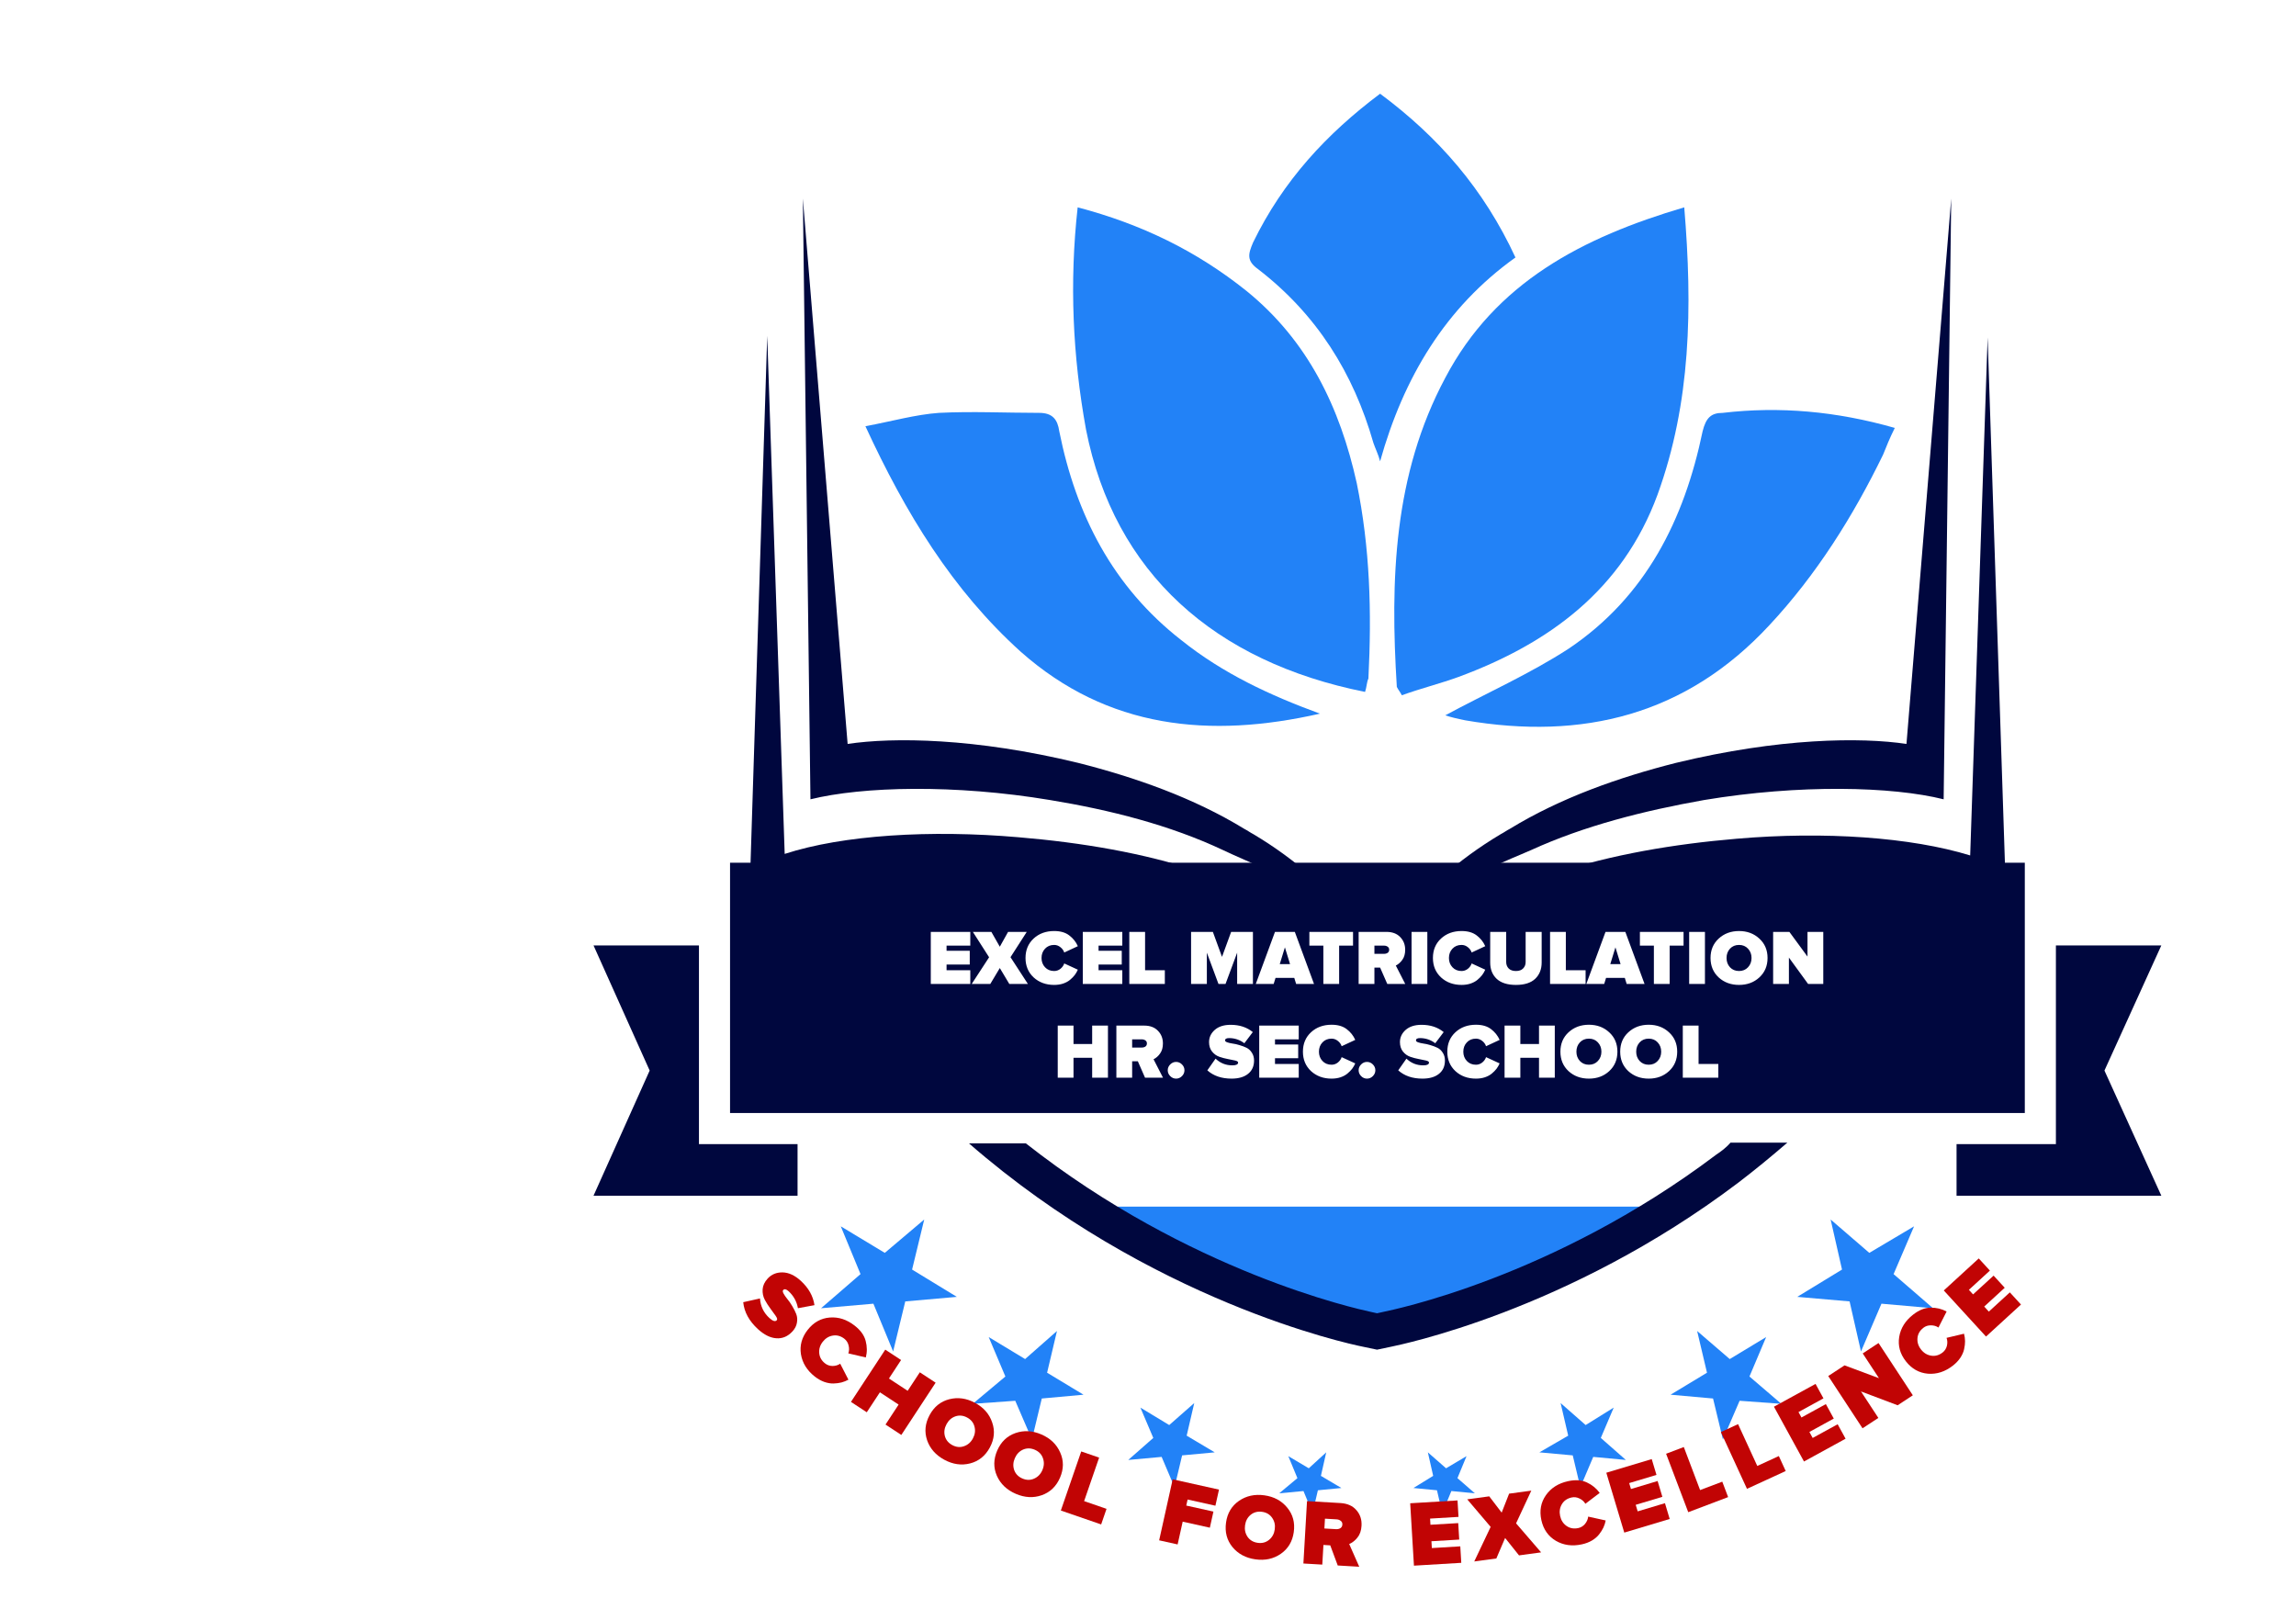<svg width="147" height="103" viewBox="0 0 147 103" fill="none" xmlns="http://www.w3.org/2000/svg">
<g filter="url(#filter0_d_529_139)">
<path d="M122.547 74.517L119.682 76.216L117.205 74.08L117.934 77.285L115.068 79.033L118.419 79.324L119.148 82.529L120.459 79.47L123.761 79.761L121.236 77.576L122.547 74.517Z" fill="#2282F7"/>
<path d="M113.077 81.606L110.746 83.015L108.658 81.218L109.289 83.889L106.958 85.297L109.677 85.54L110.309 88.162L111.377 85.686L114.048 85.88L112.008 84.132L113.077 81.606Z" fill="#2282F7"/>
<path d="M103.317 86.123L101.52 87.24L99.917 85.832L100.403 87.92L98.558 88.988L100.694 89.182L101.18 91.222L102.006 89.279L104.094 89.474L102.491 88.065L103.317 86.123Z" fill="#2282F7"/>
<path d="M93.894 89.231L92.583 90.008L91.418 88.988L91.758 90.494L90.495 91.271L92.001 91.416L92.341 92.873L92.923 91.465L94.429 91.611L93.312 90.639L93.894 89.231Z" fill="#2282F7"/>
<path d="M59.173 74.08L56.648 76.216L53.831 74.517L55.094 77.576L52.568 79.761L55.919 79.47L57.182 82.529L57.959 79.324L61.261 79.033L58.396 77.285L59.173 74.08Z" fill="#2282F7"/>
<path d="M67.672 81.218L65.632 83.015L63.301 81.606L64.369 84.132L62.281 85.88L65.001 85.686L66.069 88.162L66.7 85.54L69.371 85.297L67.04 83.889L67.672 81.218Z" fill="#2282F7"/>
<path d="M76.461 85.832L74.859 87.24L73.013 86.123L73.839 88.065L72.236 89.474L74.373 89.279L75.199 91.222L75.684 89.182L77.772 88.988L75.976 87.92L76.461 85.832Z" fill="#2282F7"/>
<path d="M84.911 88.988L83.794 90.008L82.483 89.231L83.066 90.639L81.9 91.611L83.454 91.465L84.037 92.873L84.377 91.416L85.882 91.271L84.571 90.494L84.911 88.988Z" fill="#2282F7"/>
<path d="M106.91 73.254H69.565C78.647 79.616 87.242 81.558 88.165 81.752C88.165 81.704 97.294 79.956 106.91 73.254Z" fill="#2282F7"/>
</g>
<path d="M44.75 73.254V60.531H38L41.594 68.543L38 76.556H51.063V73.254H44.75Z" fill="#00073E"/>
<path d="M138.378 60.531H131.628V73.254H125.267V76.556H138.378L134.736 68.543L138.378 60.531Z" fill="#00073E"/>
<path d="M109.872 73.934C99.382 81.849 89.039 83.889 88.602 83.986L88.165 84.083L87.728 83.986C86.853 83.792 76.17 81.461 65.68 73.205H62.038C73.644 83.306 86.271 86.026 87.242 86.22L88.165 86.414L89.087 86.22C89.524 86.123 100.354 83.986 111.28 75.731C112.3 74.954 113.368 74.079 114.437 73.157H110.795C110.503 73.497 110.163 73.74 109.872 73.934Z" fill="#00073E"/>
<path d="M91.855 60.288H91.127V63.202H91.71C92.292 63.202 92.632 62.959 92.632 62.182V61.259C92.632 60.58 92.39 60.288 91.855 60.288Z" fill="#00073E"/>
<g filter="url(#filter1_d_529_139)">
<path d="M98.023 50.429C101.422 48.875 105.259 47.904 109.095 47.224C115.214 46.204 121.139 46.35 124.441 47.176L124.926 8.714L122.061 43.631C119.148 43.194 113.903 43.242 107.298 44.845C103.656 45.767 99.917 47.078 96.663 49.069C96.469 49.167 96.275 49.312 96.081 49.41C93.312 51.061 91.127 53.052 89.379 55.237H89.622C91.418 53.586 94.187 52.032 97.343 50.721C97.586 50.623 97.78 50.526 98.023 50.429Z" fill="#00073E"/>
</g>
<g filter="url(#filter2_d_529_139)">
<path d="M127.257 17.602L126.14 50.77C122.352 49.604 116.816 49.215 111.183 49.701C107.152 50.041 103.17 50.721 99.625 51.886C99.382 51.984 99.188 52.032 98.945 52.129C95.74 53.1 93.021 54.169 91.078 55.286H93.263C95.157 54.654 97.537 53.975 100.208 53.44C100.451 53.392 100.693 53.343 100.936 53.295C104.578 52.518 108.658 52.129 112.931 52.129C118.079 52.081 124.295 52.955 128.471 54.509L127.257 17.602Z" fill="#00073E"/>
</g>
<g filter="url(#filter3_d_529_139)">
<path d="M80.249 49.41C80.055 49.312 79.861 49.167 79.666 49.069C76.413 47.078 72.674 45.767 69.031 44.845C62.427 43.242 57.182 43.194 54.269 43.631L51.403 8.714L51.889 47.176C55.24 46.35 61.116 46.204 67.235 47.224C71.071 47.855 74.907 48.827 78.307 50.429C78.501 50.526 78.744 50.623 78.938 50.721C82.095 52.08 84.863 53.586 86.659 55.237H86.902C85.203 53.052 83.017 51.061 80.249 49.41Z" fill="#00073E"/>
</g>
<g filter="url(#filter4_d_529_139)">
<path d="M63.447 52.032C67.672 52.081 71.8 52.469 75.442 53.198C75.685 53.246 75.928 53.295 76.171 53.343C78.842 53.877 81.221 54.557 83.115 55.189H85.3C83.358 54.12 80.59 53.003 77.433 52.032C77.191 51.983 76.996 51.886 76.753 51.789C73.257 50.624 69.275 49.944 65.196 49.604C59.562 49.118 53.978 49.458 50.239 50.672L49.121 17.504L47.956 54.315C52.084 52.858 58.251 51.983 63.447 52.032Z" fill="#00073E"/>
</g>
<path d="M91.127 55.237H89.67H89.427H88.408H88.019H86.999H86.756H85.3H83.114H46.741V71.263H129.637V55.237H93.312H91.127ZM87.339 60.288H84.765V62.959H86.805V64.318H84.765V67.087H87.339V68.446H83.26V58.928H87.339V60.288ZM114.194 58.928L115.36 63.25L116.525 58.928H117.933L116.039 65.29V68.446H114.534V65.29L112.64 58.928H114.194ZM106.473 58.928H111.086V60.288H109.532V68.446H108.027V60.288H106.473V58.928ZM102.928 58.928H104.433V68.446H102.928V58.928ZM96.275 65.581H97.683V66.261C97.683 66.941 97.974 67.184 98.46 67.184C98.945 67.184 99.237 66.941 99.237 66.261C99.237 64.318 96.323 63.93 96.323 61.211C96.323 59.705 97.052 58.831 98.508 58.831C99.965 58.831 100.694 59.705 100.694 61.211V61.502H99.285V61.113C99.285 60.434 98.994 60.191 98.557 60.191C98.071 60.191 97.829 60.434 97.829 61.113C97.829 63.056 100.742 63.444 100.742 66.164C100.742 67.669 99.965 68.543 98.508 68.543C97.052 68.543 96.275 67.669 96.275 66.164V65.581ZM94.138 61.113V61.842C94.138 62.813 93.847 63.444 93.167 63.784C93.895 64.076 94.138 64.804 94.138 65.824V67.281C94.138 67.766 94.138 68.106 94.284 68.446H92.778C92.681 68.203 92.632 68.058 92.632 67.281V65.775C92.632 64.901 92.341 64.561 91.661 64.561H91.127V68.446H89.622V58.928H91.904C93.458 58.928 94.138 59.608 94.138 61.113Z" fill="#00073E"/>
<rect x="82.019" y="56.961" width="37.056" height="12.932" fill="#00073E"/>
<path d="M62.123 63H59.593V59.665H62.123V60.545H60.603V60.875H62.088V61.755H60.603V62.12H62.123V63ZM65.812 63H64.622L64.012 61.98L63.402 63H62.212L63.327 61.29L62.287 59.665H63.472L64.012 60.615L64.542 59.665H65.737L64.697 61.285L65.812 63ZM67.493 63.06C66.966 63.06 66.528 62.9 66.178 62.58C65.832 62.257 65.658 61.842 65.658 61.335C65.658 60.825 65.832 60.41 66.178 60.09C66.525 59.77 66.963 59.61 67.493 59.61C67.893 59.61 68.215 59.703 68.458 59.89C68.705 60.077 68.888 60.307 69.008 60.58L68.138 60.985C68.095 60.852 68.013 60.738 67.893 60.645C67.773 60.548 67.64 60.5 67.493 60.5C67.253 60.5 67.058 60.58 66.908 60.74C66.758 60.9 66.683 61.098 66.683 61.335C66.683 61.572 66.758 61.77 66.908 61.93C67.058 62.09 67.253 62.17 67.493 62.17C67.64 62.17 67.773 62.123 67.893 62.03C68.013 61.933 68.095 61.818 68.138 61.685L69.008 62.085C68.955 62.208 68.888 62.323 68.808 62.43C68.728 62.533 68.628 62.635 68.508 62.735C68.388 62.835 68.24 62.915 68.063 62.975C67.89 63.032 67.7 63.06 67.493 63.06ZM71.855 63H69.325V59.665H71.855V60.545H70.335V60.875H71.82V61.755H70.335V62.12H71.855V63ZM74.578 63H72.303V59.665H73.313V62.12H74.578V63ZM80.218 63H79.208V60.995L78.463 63H78.013L77.268 60.995V63H76.258V59.665H77.653L78.238 61.265L78.823 59.665H80.218V63ZM84.13 63H82.985L82.865 62.61H81.665L81.545 63H80.4L81.63 59.665H82.9L84.13 63ZM82.595 61.73L82.265 60.655L81.935 61.73H82.595ZM85.737 63H84.727V60.545H83.832V59.665H86.627V60.545H85.737V63ZM89.971 63H88.821L88.361 61.95H87.996V63H86.986V59.665H88.766C89.142 59.665 89.436 59.775 89.646 59.995C89.859 60.212 89.966 60.483 89.966 60.81C89.966 61.07 89.906 61.283 89.786 61.45C89.669 61.617 89.529 61.74 89.366 61.82L89.971 63ZM88.611 61.07C88.704 61.07 88.782 61.048 88.846 61.005C88.909 60.958 88.941 60.892 88.941 60.805C88.941 60.722 88.909 60.658 88.846 60.615C88.782 60.568 88.704 60.545 88.611 60.545H87.996V61.07H88.611ZM91.384 63H90.374V59.665H91.384V63ZM93.577 63.06C93.05 63.06 92.612 62.9 92.262 62.58C91.915 62.257 91.742 61.842 91.742 61.335C91.742 60.825 91.915 60.41 92.262 60.09C92.609 59.77 93.047 59.61 93.577 59.61C93.977 59.61 94.299 59.703 94.542 59.89C94.789 60.077 94.972 60.307 95.092 60.58L94.222 60.985C94.179 60.852 94.097 60.738 93.977 60.645C93.857 60.548 93.724 60.5 93.577 60.5C93.337 60.5 93.142 60.58 92.992 60.74C92.842 60.9 92.767 61.098 92.767 61.335C92.767 61.572 92.842 61.77 92.992 61.93C93.142 62.09 93.337 62.17 93.577 62.17C93.724 62.17 93.857 62.123 93.977 62.03C94.097 61.933 94.179 61.818 94.222 61.685L95.092 62.085C95.039 62.208 94.972 62.323 94.892 62.43C94.812 62.533 94.712 62.635 94.592 62.735C94.472 62.835 94.324 62.915 94.147 62.975C93.974 63.032 93.784 63.06 93.577 63.06ZM98.288 62.67C98.012 62.93 97.602 63.06 97.058 63.06C96.515 63.06 96.103 62.93 95.823 62.67C95.547 62.407 95.409 62.06 95.409 61.63V59.665H96.433V61.595C96.433 61.762 96.487 61.9 96.594 62.01C96.704 62.117 96.859 62.17 97.058 62.17C97.255 62.17 97.407 62.117 97.513 62.01C97.624 61.9 97.678 61.762 97.678 61.595V59.665H98.704V61.625C98.704 62.058 98.565 62.407 98.288 62.67ZM101.517 63H99.242V59.665H100.252V62.12H101.517V63ZM105.292 63H104.147L104.027 62.61H102.827L102.707 63H101.562L102.792 59.665H104.062L105.292 63ZM103.757 61.73L103.427 60.655L103.097 61.73H103.757ZM106.899 63H105.889V60.545H104.994V59.665H107.789V60.545H106.899V63ZM109.158 63H108.148V59.665H109.158V63ZM112.641 62.58C112.294 62.9 111.861 63.06 111.341 63.06C110.821 63.06 110.386 62.9 110.036 62.58C109.689 62.257 109.516 61.842 109.516 61.335C109.516 60.828 109.689 60.415 110.036 60.095C110.386 59.772 110.821 59.61 111.341 59.61C111.861 59.61 112.294 59.772 112.641 60.095C112.991 60.415 113.166 60.828 113.166 61.335C113.166 61.842 112.991 62.257 112.641 62.58ZM110.761 61.93C110.911 62.09 111.104 62.17 111.341 62.17C111.577 62.17 111.769 62.09 111.916 61.93C112.066 61.77 112.141 61.572 112.141 61.335C112.141 61.098 112.066 60.9 111.916 60.74C111.769 60.58 111.577 60.5 111.341 60.5C111.104 60.5 110.911 60.58 110.761 60.74C110.614 60.9 110.541 61.098 110.541 61.335C110.541 61.572 110.614 61.77 110.761 61.93ZM116.734 63H115.764L114.534 61.31V63H113.524V59.665H114.564L115.724 61.245V59.665H116.734V63ZM70.936 69H69.925V67.725H68.731V69H67.721V65.665H68.731V66.845H69.925V65.665H70.936V69ZM74.46 69H73.31L72.85 67.95H72.485V69H71.475V65.665H73.255C73.632 65.665 73.925 65.775 74.135 65.995C74.349 66.212 74.455 66.483 74.455 66.81C74.455 67.07 74.395 67.283 74.275 67.45C74.159 67.617 74.019 67.74 73.855 67.82L74.46 69ZM73.1 67.07C73.194 67.07 73.272 67.048 73.335 67.005C73.399 66.958 73.43 66.892 73.43 66.805C73.43 66.722 73.399 66.658 73.335 66.615C73.272 66.568 73.194 66.545 73.1 66.545H72.485V67.07H73.1ZM75.674 68.9C75.567 69.007 75.442 69.06 75.299 69.06C75.156 69.06 75.031 69.007 74.924 68.9C74.817 68.793 74.764 68.668 74.764 68.525C74.764 68.382 74.817 68.257 74.924 68.15C75.031 68.043 75.156 67.99 75.299 67.99C75.442 67.99 75.567 68.043 75.674 68.15C75.781 68.257 75.834 68.382 75.834 68.525C75.834 68.668 75.781 68.793 75.674 68.9ZM78.85 69.06C78.21 69.06 77.693 68.883 77.299 68.53L77.825 67.78C78.124 68.067 78.483 68.21 78.9 68.21C79.146 68.21 79.269 68.15 79.269 68.03C79.269 67.973 79.204 67.93 79.075 67.9C78.948 67.87 78.793 67.838 78.609 67.805C78.43 67.772 78.248 67.723 78.064 67.66C77.885 67.597 77.73 67.485 77.6 67.325C77.473 67.165 77.409 66.963 77.409 66.72C77.409 66.417 77.531 66.157 77.775 65.94C78.021 65.723 78.361 65.615 78.794 65.615C79.358 65.615 79.829 65.77 80.21 66.08L79.669 66.795C79.379 66.575 79.053 66.465 78.689 66.465C78.519 66.465 78.434 66.515 78.434 66.615C78.434 66.662 78.48 66.702 78.57 66.735C78.663 66.768 78.778 66.795 78.915 66.815C79.051 66.832 79.2 66.865 79.359 66.915C79.523 66.962 79.673 67.018 79.809 67.085C79.946 67.152 80.059 67.257 80.15 67.4C80.243 67.54 80.29 67.707 80.29 67.9C80.29 68.267 80.161 68.552 79.904 68.755C79.651 68.958 79.299 69.06 78.85 69.06ZM83.151 69H80.621V65.665H83.151V66.545H81.631V66.875H83.116V67.755H81.631V68.12H83.151V69ZM85.254 69.06C84.728 69.06 84.289 68.9 83.939 68.58C83.593 68.257 83.419 67.842 83.419 67.335C83.419 66.825 83.593 66.41 83.939 66.09C84.286 65.77 84.724 65.61 85.254 65.61C85.654 65.61 85.976 65.703 86.219 65.89C86.466 66.077 86.649 66.307 86.769 66.58L85.899 66.985C85.856 66.852 85.774 66.738 85.654 66.645C85.534 66.548 85.401 66.5 85.254 66.5C85.014 66.5 84.819 66.58 84.669 66.74C84.519 66.9 84.444 67.098 84.444 67.335C84.444 67.572 84.519 67.77 84.669 67.93C84.819 68.09 85.014 68.17 85.254 68.17C85.401 68.17 85.534 68.123 85.654 68.03C85.774 67.933 85.856 67.818 85.899 67.685L86.769 68.085C86.716 68.208 86.649 68.323 86.569 68.43C86.489 68.533 86.389 68.635 86.269 68.735C86.149 68.835 86.001 68.915 85.824 68.975C85.651 69.032 85.461 69.06 85.254 69.06ZM87.896 68.9C87.789 69.007 87.664 69.06 87.521 69.06C87.377 69.06 87.252 69.007 87.146 68.9C87.039 68.793 86.986 68.668 86.986 68.525C86.986 68.382 87.039 68.257 87.146 68.15C87.252 68.043 87.377 67.99 87.521 67.99C87.664 67.99 87.789 68.043 87.896 68.15C88.002 68.257 88.056 68.382 88.056 68.525C88.056 68.668 88.002 68.793 87.896 68.9ZM91.071 69.06C90.431 69.06 89.915 68.883 89.521 68.53L90.046 67.78C90.346 68.067 90.704 68.21 91.121 68.21C91.368 68.21 91.491 68.15 91.491 68.03C91.491 67.973 91.426 67.93 91.296 67.9C91.169 67.87 91.014 67.838 90.831 67.805C90.651 67.772 90.469 67.723 90.286 67.66C90.106 67.597 89.951 67.485 89.821 67.325C89.695 67.165 89.631 66.963 89.631 66.72C89.631 66.417 89.753 66.157 89.996 65.94C90.243 65.723 90.583 65.615 91.016 65.615C91.579 65.615 92.051 65.77 92.431 66.08L91.891 66.795C91.601 66.575 91.275 66.465 90.911 66.465C90.741 66.465 90.656 66.515 90.656 66.615C90.656 66.662 90.701 66.702 90.791 66.735C90.885 66.768 90.999 66.795 91.136 66.815C91.273 66.832 91.421 66.865 91.581 66.915C91.745 66.962 91.894 67.018 92.031 67.085C92.168 67.152 92.281 67.257 92.371 67.4C92.465 67.54 92.511 67.707 92.511 67.9C92.511 68.267 92.383 68.552 92.126 68.755C91.873 68.958 91.521 69.06 91.071 69.06ZM94.498 69.06C93.971 69.06 93.533 68.9 93.183 68.58C92.836 68.257 92.663 67.842 92.663 67.335C92.663 66.825 92.836 66.41 93.183 66.09C93.529 65.77 93.968 65.61 94.498 65.61C94.898 65.61 95.219 65.703 95.463 65.89C95.709 66.077 95.893 66.307 96.013 66.58L95.143 66.985C95.099 66.852 95.018 66.738 94.898 66.645C94.778 66.548 94.644 66.5 94.498 66.5C94.258 66.5 94.063 66.58 93.913 66.74C93.763 66.9 93.688 67.098 93.688 67.335C93.688 67.572 93.763 67.77 93.913 67.93C94.063 68.09 94.258 68.17 94.498 68.17C94.644 68.17 94.778 68.123 94.898 68.03C95.018 67.933 95.099 67.818 95.143 67.685L96.013 68.085C95.959 68.208 95.893 68.323 95.813 68.43C95.733 68.533 95.633 68.635 95.513 68.735C95.393 68.835 95.244 68.915 95.068 68.975C94.894 69.032 94.704 69.06 94.498 69.06ZM99.544 69H98.534V67.725H97.339V69H96.329V65.665H97.339V66.845H98.534V65.665H99.544V69ZM103.029 68.58C102.682 68.9 102.249 69.06 101.729 69.06C101.209 69.06 100.774 68.9 100.424 68.58C100.077 68.257 99.904 67.842 99.904 67.335C99.904 66.828 100.077 66.415 100.424 66.095C100.774 65.772 101.209 65.61 101.729 65.61C102.249 65.61 102.682 65.772 103.029 66.095C103.379 66.415 103.554 66.828 103.554 67.335C103.554 67.842 103.379 68.257 103.029 68.58ZM101.149 67.93C101.299 68.09 101.492 68.17 101.729 68.17C101.965 68.17 102.157 68.09 102.304 67.93C102.454 67.77 102.529 67.572 102.529 67.335C102.529 67.098 102.454 66.9 102.304 66.74C102.157 66.58 101.965 66.5 101.729 66.5C101.492 66.5 101.299 66.58 101.149 66.74C101.002 66.9 100.929 67.098 100.929 67.335C100.929 67.572 101.002 67.77 101.149 67.93ZM106.857 68.58C106.51 68.9 106.077 69.06 105.557 69.06C105.037 69.06 104.602 68.9 104.252 68.58C103.905 68.257 103.732 67.842 103.732 67.335C103.732 66.828 103.905 66.415 104.252 66.095C104.602 65.772 105.037 65.61 105.557 65.61C106.077 65.61 106.51 65.772 106.857 66.095C107.207 66.415 107.382 66.828 107.382 67.335C107.382 67.842 107.207 68.257 106.857 68.58ZM104.977 67.93C105.127 68.09 105.32 68.17 105.557 68.17C105.794 68.17 105.985 68.09 106.132 67.93C106.282 67.77 106.357 67.572 106.357 67.335C106.357 67.098 106.282 66.9 106.132 66.74C105.985 66.58 105.794 66.5 105.557 66.5C105.32 66.5 105.127 66.58 104.977 66.74C104.83 66.9 104.757 67.098 104.757 67.335C104.757 67.572 104.83 67.77 104.977 67.93ZM110.015 69H107.74V65.665H108.75V68.12H110.015V69Z" fill="white"/>
<g filter="url(#filter5_d_529_139)">
<path d="M107.833 9.275C108.368 15.694 108.261 21.792 106.121 27.677C103.874 33.775 99.167 37.199 93.39 39.338C92.213 39.766 90.929 40.087 89.752 40.515C89.645 40.301 89.538 40.194 89.431 39.98C89.003 33.133 89.217 26.393 92.534 20.188C95.743 14.089 101.307 11.201 107.833 9.275Z" fill="#2282F7"/>
<path d="M87.398 40.301C77.77 38.375 71.35 32.705 69.532 23.504C68.676 18.797 68.462 14.089 68.997 9.275C73.062 10.345 76.593 12.057 79.802 14.624C83.761 17.834 85.794 22.113 86.864 26.928C87.719 31.1 87.826 35.166 87.612 39.445C87.505 39.659 87.505 39.98 87.398 40.301Z" fill="#2282F7"/>
<path d="M92.533 41.8C95.101 40.409 97.99 39.125 100.45 37.52C105.372 34.203 107.832 29.282 109.009 23.612C109.223 22.756 109.544 22.435 110.293 22.435C113.931 22.007 117.568 22.328 121.313 23.398C120.992 24.04 120.778 24.575 120.564 25.11C118.638 29.068 116.284 32.813 113.289 36.022C107.939 41.8 101.306 43.404 93.817 42.12C93.282 42.014 92.854 41.907 92.533 41.8Z" fill="#2282F7"/>
<path d="M84.509 41.692C77.448 43.297 70.921 42.655 65.358 37.733C60.971 33.775 57.976 28.854 55.408 23.29C57.12 22.969 58.618 22.541 60.116 22.434C62.255 22.327 64.395 22.434 66.535 22.434C67.391 22.434 67.712 22.862 67.819 23.611C68.889 28.96 71.242 33.561 75.629 36.984C78.303 39.124 81.299 40.515 84.509 41.692Z" fill="#2282F7"/>
<path d="M88.36 2C92.105 4.782 94.993 8.098 97.026 12.485C92.533 15.694 89.858 20.188 88.36 25.537C88.253 25.109 88.039 24.681 87.932 24.36C86.648 19.867 84.295 16.122 80.55 13.234C79.801 12.699 79.908 12.271 80.229 11.522C82.155 7.563 84.937 4.568 88.36 2Z" fill="#2282F7"/>
</g>
<path d="M48.527 85.099C47.961 84.58 47.647 84.005 47.585 83.374L48.657 83.135C48.691 83.632 48.891 84.049 49.26 84.387C49.478 84.587 49.636 84.634 49.733 84.528C49.779 84.477 49.757 84.386 49.666 84.254C49.578 84.125 49.467 83.972 49.332 83.794C49.2 83.618 49.078 83.428 48.967 83.224C48.859 83.022 48.812 82.797 48.827 82.55C48.844 82.306 48.952 82.076 49.149 81.861C49.395 81.592 49.713 81.461 50.104 81.466C50.498 81.475 50.887 81.654 51.27 82.005C51.769 82.462 52.061 82.981 52.146 83.564L51.088 83.759C51.01 83.329 50.81 82.967 50.489 82.672C50.338 82.535 50.222 82.51 50.141 82.599C50.103 82.64 50.111 82.712 50.163 82.814C50.219 82.919 50.299 83.036 50.404 83.165C50.511 83.29 50.616 83.44 50.717 83.614C50.824 83.787 50.91 83.959 50.977 84.129C51.044 84.299 51.059 84.483 51.023 84.683C50.992 84.883 50.898 85.068 50.742 85.239C50.444 85.564 50.1 85.712 49.708 85.684C49.319 85.659 48.925 85.463 48.527 85.099Z" fill="#C10404"/>
<path d="M52.167 88.135C51.67 87.745 51.374 87.27 51.28 86.709C51.192 86.147 51.335 85.626 51.71 85.147C52.087 84.666 52.558 84.402 53.122 84.356C53.687 84.31 54.219 84.483 54.72 84.875C55.098 85.171 55.333 85.497 55.424 85.854C55.519 86.213 55.523 86.566 55.434 86.912L54.312 86.651C54.37 86.493 54.376 86.326 54.332 86.149C54.29 85.969 54.2 85.825 54.061 85.716C53.835 85.539 53.591 85.47 53.331 85.51C53.071 85.55 52.853 85.682 52.678 85.906C52.503 86.129 52.427 86.372 52.451 86.634C52.474 86.897 52.599 87.116 52.826 87.294C52.965 87.403 53.125 87.457 53.307 87.458C53.492 87.455 53.655 87.407 53.794 87.313L54.32 88.335C54.179 88.412 54.031 88.471 53.876 88.513C53.724 88.551 53.554 88.573 53.367 88.579C53.18 88.584 52.98 88.55 52.769 88.476C52.563 88.402 52.363 88.288 52.167 88.135Z" fill="#C10404"/>
<path d="M57.707 91.874L56.694 91.209L57.533 89.93L56.335 89.143L55.495 90.422L54.482 89.757L56.678 86.412L57.691 87.076L56.914 88.26L58.113 89.047L58.89 87.863L59.903 88.528L57.707 91.874Z" fill="#C10404"/>
<path d="M62.108 93.697C61.559 93.837 61.011 93.759 60.461 93.463C59.912 93.166 59.544 92.749 59.357 92.212C59.175 91.673 59.229 91.136 59.518 90.601C59.806 90.066 60.225 89.728 60.774 89.588C61.328 89.446 61.879 89.523 62.428 89.82C62.977 90.116 63.343 90.534 63.524 91.073C63.712 91.61 63.661 92.146 63.372 92.681C63.083 93.216 62.662 93.555 62.108 93.697ZM60.493 91.939C60.56 92.193 60.719 92.388 60.969 92.523C61.219 92.658 61.467 92.682 61.713 92.597C61.962 92.514 62.155 92.347 62.289 92.097C62.424 91.847 62.458 91.595 62.391 91.341C62.327 91.088 62.171 90.894 61.921 90.759C61.671 90.624 61.421 90.599 61.172 90.682C60.925 90.767 60.735 90.935 60.6 91.185C60.465 91.435 60.429 91.686 60.493 91.939Z" fill="#C10404"/>
<path d="M66.692 95.734C66.158 95.921 65.605 95.89 65.032 95.642C64.46 95.394 64.057 95.01 63.825 94.49C63.597 93.969 63.605 93.429 63.847 92.871C64.089 92.314 64.477 91.941 65.011 91.754C65.551 91.566 66.107 91.595 66.68 91.844C67.252 92.092 67.652 92.477 67.879 92.999C68.112 93.518 68.107 94.056 67.865 94.614C67.623 95.172 67.232 95.545 66.692 95.734ZM64.933 94.121C65.022 94.369 65.197 94.549 65.457 94.662C65.718 94.775 65.967 94.778 66.205 94.672C66.446 94.568 66.624 94.385 66.737 94.125C66.85 93.864 66.862 93.61 66.773 93.362C66.688 93.116 66.515 92.936 66.255 92.823C65.994 92.71 65.743 92.706 65.501 92.811C65.264 92.917 65.088 93.1 64.975 93.361C64.862 93.621 64.848 93.875 64.933 94.121Z" fill="#C10404"/>
<path d="M70.501 97.603L67.92 96.713L69.225 92.93L70.371 93.325L69.41 96.11L70.845 96.605L70.501 97.603Z" fill="#C10404"/>
<path d="M75.397 98.884L74.214 98.621L75.081 94.714L78.045 95.373L77.816 96.404L76.035 96.008L75.95 96.395L77.689 96.781L77.46 97.812L75.721 97.426L75.397 98.884Z" fill="#C10404"/>
<path d="M82.002 99.485C81.537 99.807 80.995 99.925 80.377 99.838C79.759 99.752 79.269 99.489 78.906 99.051C78.548 98.609 78.411 98.087 78.496 97.484C78.58 96.882 78.855 96.42 79.32 96.097C79.79 95.772 80.334 95.652 80.952 95.739C81.57 95.825 82.058 96.09 82.416 96.531C82.779 96.97 82.918 97.49 82.833 98.093C82.749 98.695 82.472 99.159 82.002 99.485ZM79.876 98.399C80.028 98.614 80.244 98.741 80.525 98.781C80.807 98.82 81.048 98.757 81.249 98.591C81.454 98.426 81.576 98.203 81.615 97.922C81.655 97.641 81.599 97.392 81.447 97.177C81.299 96.963 81.085 96.836 80.804 96.796C80.522 96.757 80.279 96.82 80.075 96.985C79.874 97.15 79.753 97.374 79.714 97.655C79.674 97.936 79.729 98.184 79.876 98.399Z" fill="#C10404"/>
<path d="M87.025 100.312L85.648 100.232L85.169 98.943L84.732 98.917L84.659 100.175L83.449 100.105L83.681 96.11L85.813 96.233C86.264 96.259 86.608 96.412 86.844 96.69C87.085 96.964 87.194 97.297 87.171 97.688C87.153 98 87.067 98.251 86.911 98.442C86.76 98.634 86.584 98.772 86.382 98.857L87.025 100.312ZM85.53 97.906C85.642 97.912 85.737 97.892 85.816 97.844C85.895 97.793 85.938 97.715 85.944 97.611C85.95 97.511 85.916 97.433 85.843 97.377C85.77 97.317 85.678 97.283 85.567 97.277L84.83 97.234L84.793 97.863L85.53 97.906Z" fill="#C10404"/>
<path d="M93.557 100.061L90.527 100.243L90.287 96.248L93.317 96.066L93.38 97.12L91.56 97.229L91.584 97.624L93.362 97.518L93.426 98.572L91.647 98.679L91.673 99.116L93.494 99.006L93.557 100.061Z" fill="#C10404"/>
<path d="M98.669 99.392L97.254 99.585L96.364 98.47L95.803 99.782L94.388 99.974L95.438 97.76L93.939 95.996L95.348 95.805L96.143 96.847L96.62 95.632L98.041 95.439L97.066 97.533L98.669 99.392Z" fill="#C10404"/>
<path d="M101.276 98.878C100.659 99.013 100.104 98.937 99.612 98.651C99.123 98.36 98.814 97.918 98.684 97.324C98.554 96.726 98.651 96.195 98.976 95.731C99.301 95.268 99.774 94.968 100.396 94.833C100.865 94.731 101.266 94.758 101.599 94.915C101.936 95.071 102.209 95.294 102.42 95.584L101.503 96.281C101.418 96.135 101.293 96.023 101.129 95.945C100.964 95.862 100.795 95.839 100.623 95.877C100.341 95.938 100.133 96.081 99.998 96.307C99.863 96.533 99.826 96.785 99.886 97.062C99.947 97.34 100.085 97.553 100.302 97.703C100.519 97.852 100.768 97.896 101.049 97.835C101.221 97.797 101.365 97.709 101.482 97.569C101.598 97.425 101.665 97.269 101.682 97.102L102.804 97.349C102.773 97.507 102.724 97.659 102.657 97.804C102.59 97.946 102.499 98.09 102.383 98.238C102.268 98.386 102.115 98.518 101.923 98.633C101.734 98.744 101.518 98.826 101.276 98.878Z" fill="#C10404"/>
<path d="M106.901 97.254L103.993 98.126L102.843 94.293L105.751 93.42L106.055 94.432L104.307 94.956L104.421 95.335L106.128 94.823L106.432 95.835L104.725 96.347L104.851 96.766L106.598 96.242L106.901 97.254Z" fill="#C10404"/>
<path d="M110.642 95.853L108.089 96.82L106.671 93.078L107.805 92.648L108.848 95.403L110.268 94.865L110.642 95.853Z" fill="#C10404"/>
<path d="M114.329 94.184L111.849 95.324L110.178 91.688L111.279 91.182L112.509 93.859L113.889 93.225L114.329 94.184Z" fill="#C10404"/>
<path d="M118.162 92.115L115.5 93.574L113.576 90.065L116.239 88.606L116.746 89.532L115.147 90.409L115.337 90.756L116.9 89.899L117.407 90.825L115.845 91.682L116.055 92.066L117.655 91.189L118.162 92.115Z" fill="#C10404"/>
<path d="M122.468 89.335L121.495 89.974L119.148 89.088L120.261 90.784L119.247 91.448L117.052 88.102L118.095 87.418L120.299 88.239L119.259 86.654L120.272 85.989L122.468 89.335Z" fill="#C10404"/>
<path d="M125.035 87.434C124.537 87.823 124.004 87.996 123.437 87.953C122.87 87.904 122.399 87.64 122.025 87.161C121.647 86.68 121.504 86.159 121.595 85.6C121.686 85.041 121.981 84.566 122.482 84.174C122.86 83.878 123.233 83.728 123.601 83.725C123.972 83.719 124.316 83.8 124.631 83.97L124.109 84.996C123.969 84.902 123.808 84.855 123.626 84.856C123.441 84.853 123.279 84.906 123.141 85.015C122.914 85.192 122.789 85.412 122.765 85.674C122.742 85.936 122.818 86.179 122.993 86.403C123.168 86.627 123.386 86.758 123.646 86.799C123.906 86.839 124.149 86.77 124.376 86.593C124.515 86.484 124.606 86.341 124.65 86.165C124.692 85.984 124.684 85.815 124.627 85.657L125.745 85.392C125.786 85.548 125.808 85.706 125.811 85.866C125.812 86.022 125.793 86.192 125.753 86.376C125.714 86.559 125.633 86.744 125.51 86.932C125.388 87.113 125.23 87.281 125.035 87.434Z" fill="#C10404"/>
<path d="M129.392 83.524L127.153 85.574L124.45 82.623L126.689 80.572L127.402 81.351L126.057 82.583L126.325 82.875L127.639 81.672L128.352 82.45L127.038 83.654L127.333 83.977L128.679 82.745L129.392 83.524Z" fill="#C10404"/>
<defs>
<filter id="filter0_d_529_139" x="48.568" y="73.254" width="79.192" height="27.619" filterUnits="userSpaceOnUse" color-interpolation-filters="sRGB">
<feFlood flood-opacity="0" result="BackgroundImageFix"/>
<feColorMatrix in="SourceAlpha" type="matrix" values="0 0 0 0 0 0 0 0 0 0 0 0 0 0 0 0 0 0 127 0" result="hardAlpha"/>
<feOffset dy="4"/>
<feGaussianBlur stdDeviation="2"/>
<feComposite in2="hardAlpha" operator="out"/>
<feColorMatrix type="matrix" values="0 0 0 0 0 0 0 0 0 0 0 0 0 0 0 0 0 0 0.25 0"/>
<feBlend mode="normal" in2="BackgroundImageFix" result="effect1_dropShadow_529_139"/>
<feBlend mode="normal" in="SourceGraphic" in2="effect1_dropShadow_529_139" result="shape"/>
</filter>
<filter id="filter1_d_529_139" x="85.379" y="8.714" width="43.548" height="54.523" filterUnits="userSpaceOnUse" color-interpolation-filters="sRGB">
<feFlood flood-opacity="0" result="BackgroundImageFix"/>
<feColorMatrix in="SourceAlpha" type="matrix" values="0 0 0 0 0 0 0 0 0 0 0 0 0 0 0 0 0 0 127 0" result="hardAlpha"/>
<feOffset dy="4"/>
<feGaussianBlur stdDeviation="2"/>
<feComposite in2="hardAlpha" operator="out"/>
<feColorMatrix type="matrix" values="0 0 0 0 0 0 0 0 0 0 0 0 0 0 0 0 0 0 0.25 0"/>
<feBlend mode="normal" in2="BackgroundImageFix" result="effect1_dropShadow_529_139"/>
<feBlend mode="normal" in="SourceGraphic" in2="effect1_dropShadow_529_139" result="shape"/>
</filter>
<filter id="filter2_d_529_139" x="87.078" y="17.602" width="45.393" height="45.684" filterUnits="userSpaceOnUse" color-interpolation-filters="sRGB">
<feFlood flood-opacity="0" result="BackgroundImageFix"/>
<feColorMatrix in="SourceAlpha" type="matrix" values="0 0 0 0 0 0 0 0 0 0 0 0 0 0 0 0 0 0 127 0" result="hardAlpha"/>
<feOffset dy="4"/>
<feGaussianBlur stdDeviation="2"/>
<feComposite in2="hardAlpha" operator="out"/>
<feColorMatrix type="matrix" values="0 0 0 0 0 0 0 0 0 0 0 0 0 0 0 0 0 0 0.25 0"/>
<feBlend mode="normal" in2="BackgroundImageFix" result="effect1_dropShadow_529_139"/>
<feBlend mode="normal" in="SourceGraphic" in2="effect1_dropShadow_529_139" result="shape"/>
</filter>
<filter id="filter3_d_529_139" x="47.403" y="8.714" width="43.499" height="54.523" filterUnits="userSpaceOnUse" color-interpolation-filters="sRGB">
<feFlood flood-opacity="0" result="BackgroundImageFix"/>
<feColorMatrix in="SourceAlpha" type="matrix" values="0 0 0 0 0 0 0 0 0 0 0 0 0 0 0 0 0 0 127 0" result="hardAlpha"/>
<feOffset dy="4"/>
<feGaussianBlur stdDeviation="2"/>
<feComposite in2="hardAlpha" operator="out"/>
<feColorMatrix type="matrix" values="0 0 0 0 0 0 0 0 0 0 0 0 0 0 0 0 0 0 0.25 0"/>
<feBlend mode="normal" in2="BackgroundImageFix" result="effect1_dropShadow_529_139"/>
<feBlend mode="normal" in="SourceGraphic" in2="effect1_dropShadow_529_139" result="shape"/>
</filter>
<filter id="filter4_d_529_139" x="43.956" y="17.504" width="45.345" height="45.684" filterUnits="userSpaceOnUse" color-interpolation-filters="sRGB">
<feFlood flood-opacity="0" result="BackgroundImageFix"/>
<feColorMatrix in="SourceAlpha" type="matrix" values="0 0 0 0 0 0 0 0 0 0 0 0 0 0 0 0 0 0 127 0" result="hardAlpha"/>
<feOffset dy="4"/>
<feGaussianBlur stdDeviation="2"/>
<feComposite in2="hardAlpha" operator="out"/>
<feColorMatrix type="matrix" values="0 0 0 0 0 0 0 0 0 0 0 0 0 0 0 0 0 0 0.25 0"/>
<feBlend mode="normal" in2="BackgroundImageFix" result="effect1_dropShadow_529_139"/>
<feBlend mode="normal" in="SourceGraphic" in2="effect1_dropShadow_529_139" result="shape"/>
</filter>
<filter id="filter5_d_529_139" x="51.408" y="2" width="73.904" height="48.535" filterUnits="userSpaceOnUse" color-interpolation-filters="sRGB">
<feFlood flood-opacity="0" result="BackgroundImageFix"/>
<feColorMatrix in="SourceAlpha" type="matrix" values="0 0 0 0 0 0 0 0 0 0 0 0 0 0 0 0 0 0 127 0" result="hardAlpha"/>
<feOffset dy="4"/>
<feGaussianBlur stdDeviation="2"/>
<feComposite in2="hardAlpha" operator="out"/>
<feColorMatrix type="matrix" values="0 0 0 0 0 0 0 0 0 0 0 0 0 0 0 0 0 0 0.25 0"/>
<feBlend mode="normal" in2="BackgroundImageFix" result="effect1_dropShadow_529_139"/>
<feBlend mode="normal" in="SourceGraphic" in2="effect1_dropShadow_529_139" result="shape"/>
</filter>
</defs>
</svg>
